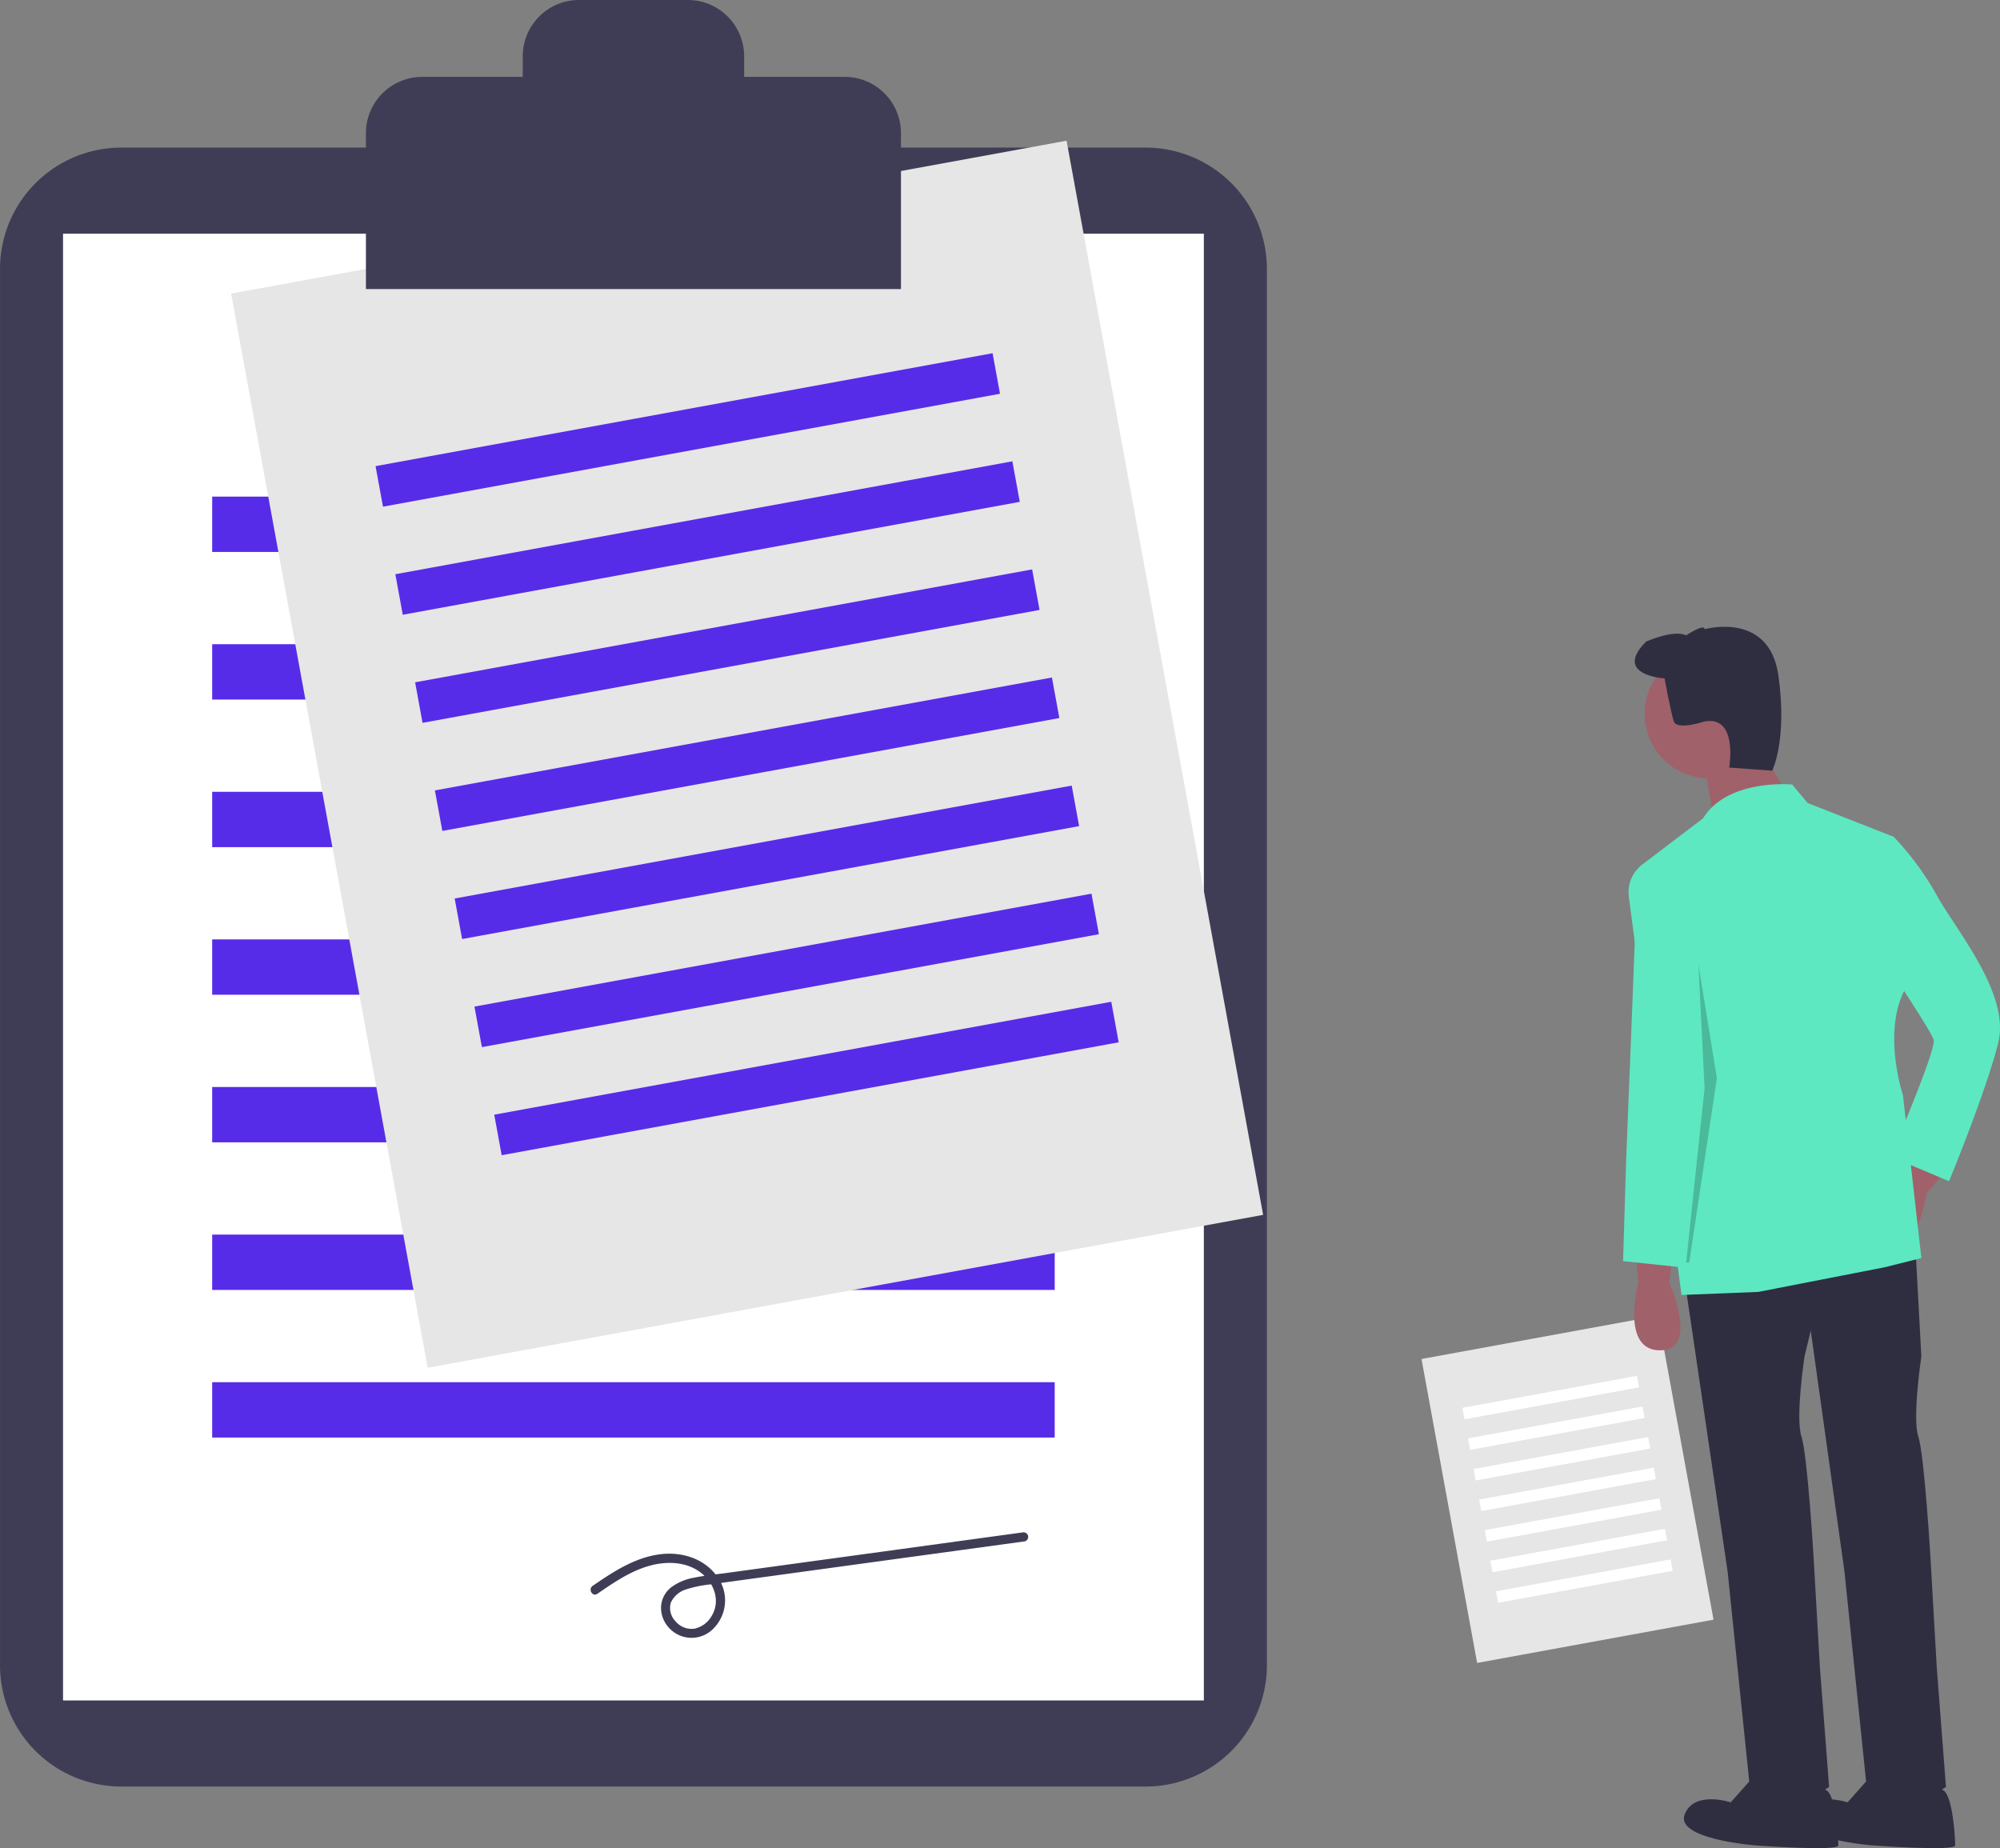 <?xml version="1.0" encoding="utf-8"?>
<svg xmlns="http://www.w3.org/2000/svg" width="552" height="510.08" viewBox="0 0 552 510.08">
  <rect x="0" y="0" width="552" height="510.08" fill="#808080" stroke="none"/>
  <g id="todo_liste_signature" transform="translate(0)">
    <path id="Tracé_17403" data-name="Tracé 17403" d="M238.2,143.094a33.495,33.495,0,0,0-33.457,33.456V561.989A33.495,33.495,0,0,0,238.2,595.445H520.943A33.494,33.494,0,0,0,554.4,561.989V176.55a33.495,33.495,0,0,0-33.456-33.456Z" transform="translate(-204.739 -102.357)" fill="#3f3d56"/>
    <rect id="Rectangle_3507" data-name="Rectangle 3507" width="314.864" height="404.825" transform="translate(17.398 64.5)" fill="#fff"/>
    <rect id="Rectangle_3508" data-name="Rectangle 3508" width="232.541" height="15.276" transform="translate(58.56 137.063)" fill="#572ce8"/>
    <rect id="Rectangle_3509" data-name="Rectangle 3509" width="232.541" height="15.276" transform="translate(58.56 177.8)" fill="#572ce8"/>
    <rect id="Rectangle_3510" data-name="Rectangle 3510" width="232.541" height="15.276" transform="translate(58.56 218.537)" fill="#572ce8"/>
    <rect id="Rectangle_3511" data-name="Rectangle 3511" width="232.541" height="15.276" transform="translate(58.56 259.274)" fill="#572ce8"/>
    <rect id="Rectangle_3512" data-name="Rectangle 3512" width="232.541" height="15.276" transform="translate(58.56 300.012)" fill="#572ce8"/>
    <rect id="Rectangle_3513" data-name="Rectangle 3513" width="232.541" height="15.276" transform="translate(58.56 340.749)" fill="#572ce8"/>
    <rect id="Rectangle_3514" data-name="Rectangle 3514" width="232.541" height="15.276" transform="translate(58.56 381.486)" fill="#572ce8"/>
    <rect id="Rectangle_3515" data-name="Rectangle 3515" width="234.415" height="301.391" transform="translate(63.787 81.029) rotate(-10.37)" fill="#e6e6e6"/>
    <rect id="Rectangle_3516" data-name="Rectangle 3516" width="173.126" height="11.373" transform="translate(103.655 128.654) rotate(-10.37)" fill="#572ce8"/>
    <rect id="Rectangle_3517" data-name="Rectangle 3517" width="173.126" height="11.373" transform="translate(109.115 158.486) rotate(-10.37)" fill="#572ce8"/>
    <rect id="Rectangle_3518" data-name="Rectangle 3518" width="173.126" height="11.373" transform="translate(114.574 188.319) rotate(-10.37)" fill="#572ce8"/>
    <rect id="Rectangle_3519" data-name="Rectangle 3519" width="173.126" height="11.373" transform="translate(120.034 218.153) rotate(-10.37)" fill="#572ce8"/>
    <rect id="Rectangle_3520" data-name="Rectangle 3520" width="173.126" height="11.373" transform="translate(125.493 247.986) rotate(-10.37)" fill="#572ce8"/>
    <rect id="Rectangle_3521" data-name="Rectangle 3521" width="173.126" height="11.373" transform="translate(130.952 277.819) rotate(-10.37)" fill="#572ce8"/>
    <rect id="Rectangle_3522" data-name="Rectangle 3522" width="173.126" height="11.373" transform="translate(136.412 307.652) rotate(-10.37)" fill="#572ce8"/>
    <rect id="Rectangle_3523" data-name="Rectangle 3523" width="66.329" height="85.28" transform="translate(392.337 375.084) rotate(-10.37)" fill="#e6e6e6"/>
    <rect id="Rectangle_3524" data-name="Rectangle 3524" width="48.987" height="3.218" transform="translate(403.618 388.56) rotate(-10.37)" fill="#fff"/>
    <rect id="Rectangle_3525" data-name="Rectangle 3525" width="48.987" height="3.218" transform="translate(405.163 397.001) rotate(-10.37)" fill="#fff"/>
    <rect id="Rectangle_3526" data-name="Rectangle 3526" width="48.987" height="3.218" transform="translate(406.708 405.443) rotate(-10.37)" fill="#fff"/>
    <rect id="Rectangle_3527" data-name="Rectangle 3527" width="48.987" height="3.218" transform="translate(408.252 413.884) rotate(-10.37)" fill="#fff"/>
    <rect id="Rectangle_3528" data-name="Rectangle 3528" width="48.987" height="3.218" transform="translate(409.798 422.325) rotate(-10.37)" fill="#fff"/>
    <rect id="Rectangle_3529" data-name="Rectangle 3529" width="48.987" height="3.218" transform="translate(411.342 430.767) rotate(-10.37)" fill="#fff"/>
    <rect id="Rectangle_3530" data-name="Rectangle 3530" width="48.987" height="3.218" transform="translate(412.887 439.208) rotate(-10.37)" fill="#fff"/>
    <path id="Tracé_17404" data-name="Tracé 17404" d="M481.508,105.971H453.762v-5.68a15.537,15.537,0,0,0-15.537-15.537H408.193a15.537,15.537,0,0,0-15.537,15.538v5.68H364.91a15.537,15.537,0,0,0-15.537,15.537v43.022H497.045V121.508a15.537,15.537,0,0,0-15.537-15.537Z" transform="translate(-248.379 -84.754)" fill="#3f3d56"/>
    <path id="Tracé_17405" data-name="Tracé 17405" d="M440.048,707.388c4.587-3.14,9.3-6.4,14.75-7.832,4.97-1.3,10.678-.958,14.609,2.682,3.173,2.937,4.512,7.451,2.162,11.315a7.191,7.191,0,0,1-4.764,3.466A5.739,5.739,0,0,1,461.645,715a5.263,5.263,0,0,1-1.315-5.17,6.774,6.774,0,0,1,4.34-3.687,32.124,32.124,0,0,1,6.473-1.337l9-1.232,36.847-5.044,41.034-5.617a1.282,1.282,0,0,0,.889-1.566,1.306,1.306,0,0,0-1.566-.889L475.7,701.638c-2.953.4-5.948.694-8.871,1.288a14.917,14.917,0,0,0-6.37,2.646c-3.911,3.1-3.632,8.574-.033,11.813a8.421,8.421,0,0,0,12.124-.907,10.993,10.993,0,0,0,.834-13.47c-3.49-5.263-9.851-7.285-15.928-6.539-7.028.863-12.987,4.814-18.7,8.72C437.419,706.109,438.691,708.316,440.048,707.388Z" transform="translate(-275.178 -267.501)" fill="#3f3d56"/>
    <path id="Tracé_17406" data-name="Tracé 17406" d="M851,579.591l.849,8.487s-5.092,18.671,5.941,18.671,2.546-18.671,2.546-18.671l.849-6.79Z" transform="translate(-399.637 -234.061)" fill="#a0616a"/>
    <path id="Tracé_17407" data-name="Tracé 17407" d="M956.291,539.1l-3.894,7.588s-14.412,12.917-5.146,18.906,12.274-14.3,12.274-14.3l4.4-5.241Z" transform="translate(-427.838 -221.843)" fill="#a0616a"/>
    <path id="Tracé_17408" data-name="Tracé 17408" d="M870.591,587.6l11.882,80.625,5.941,57.711s5.092,12.73,22.066,1.7l-2.546-33.1-1.7-29.7s-1.7-28.855-3.395-33.948.849-22.066.849-22.066l6.789-28.007Z" transform="translate(-405.645 -234.427)" fill="#2f2e41"/>
    <path id="Tracé_17409" data-name="Tracé 17409" d="M890.023,786.211l-6.79,7.638s-10.184-3.395-12.73,3.395,19.52,8.487,19.52,8.487,22.915,1.7,22.915,0-.614-14.679-3.7-15.4S890.023,786.211,890.023,786.211Z" transform="translate(-405.557 -296.404)" fill="#2f2e41"/>
    <path id="Tracé_17410" data-name="Tracé 17410" d="M916.777,581.885l11.882,84.869,5.941,57.711s5.092,12.73,22.066,1.7l-2.546-33.1-1.7-29.7s-1.7-28.855-3.395-33.948.849-22.066.849-22.066l-1.7-31.4Z" transform="translate(-419.581 -232.96)" fill="#2f2e41"/>
    <path id="Tracé_17411" data-name="Tracé 17411" d="M936.209,786.211l-6.79,7.638s-10.184-3.395-12.73,3.395,19.52,8.487,19.52,8.487,22.915,1.7,22.915,0-.614-14.679-3.7-15.4S936.209,786.211,936.209,786.211Z" transform="translate(-419.492 -296.404)" fill="#2f2e41"/>
    <circle id="Ellipse_2751" data-name="Ellipse 2751" cx="17.822" cy="17.822" r="17.822" transform="translate(453.913 179.187)" fill="#a0616a"/>
    <path id="Tracé_17412" data-name="Tracé 17412" d="M688.181,293.685l7.638,12.731L676.3,314.9l-2.546-15.277Z" transform="translate(-203.29 -88.613)" fill="#a0616a"/>
    <path id="Tracé_17413" data-name="Tracé 17413" d="M893.61,394.807s-17.822-1.7-24.612,9.336l-16.752,12.731a9.656,9.656,0,0,0-3.73,8.955l14.541,109.861,21.217-.849,34.8-6.79,10.184-2.546-5.092-44.981s-5.941-17.822.849-29.7l-3.395-41.586L897.853,399.9Z" transform="translate(-398.959 -178.278)" fill="#5de8c1"/>
    <path id="Tracé_17414" data-name="Tracé 17414" d="M853.072,430.393l-1.273-2.122s-1.7,0-1.7,3.395-2.97,76.806-2.97,76.806l-.849,28.007,16.125,1.7,5.941-52.619-2.546-34.8Z" transform="translate(-398.311 -188.403)" fill="#5de8c1"/>
    <path id="Tracé_17415" data-name="Tracé 17415" d="M936.224,413.079l11.882,1.7A78.871,78.871,0,0,1,959.987,430.9c5.092,9.336,20.369,27.158,16.974,40.737s-13.579,38.191-13.579,38.191l-16.125-6.79s12.73-29.7,11.882-32.25-11.033-17.822-11.033-17.822Z" transform="translate(-425.448 -183.819)" fill="#5de8c1"/>
    <path id="Tracé_17416" data-name="Tracé 17416" d="M859.132,346.757s-14.428-.849-5.092-10.184c0,0,7.638-3.395,11.033-1.7,0,0,5.092-3.395,5.092-1.7,0,0,17.822-5.092,20.369,12.73s-1.7,26.309-1.7,26.309l-11.882-.849s2.546-14.428-6.789-12.73c0,0-7.638,2.546-8.487,0S859.132,346.757,859.132,346.757Z" transform="translate(-399.702 -159.508)" fill="#2f2e41"/>
    <path id="Tracé_17417" data-name="Tracé 17417" d="M667.309,463.518l7.638-50.921-5.092-31.4,1.7,34.155-5.092,48.167Z" transform="translate(-201.09 -115.018)" opacity="0.2"/>
  </g>
</svg>
